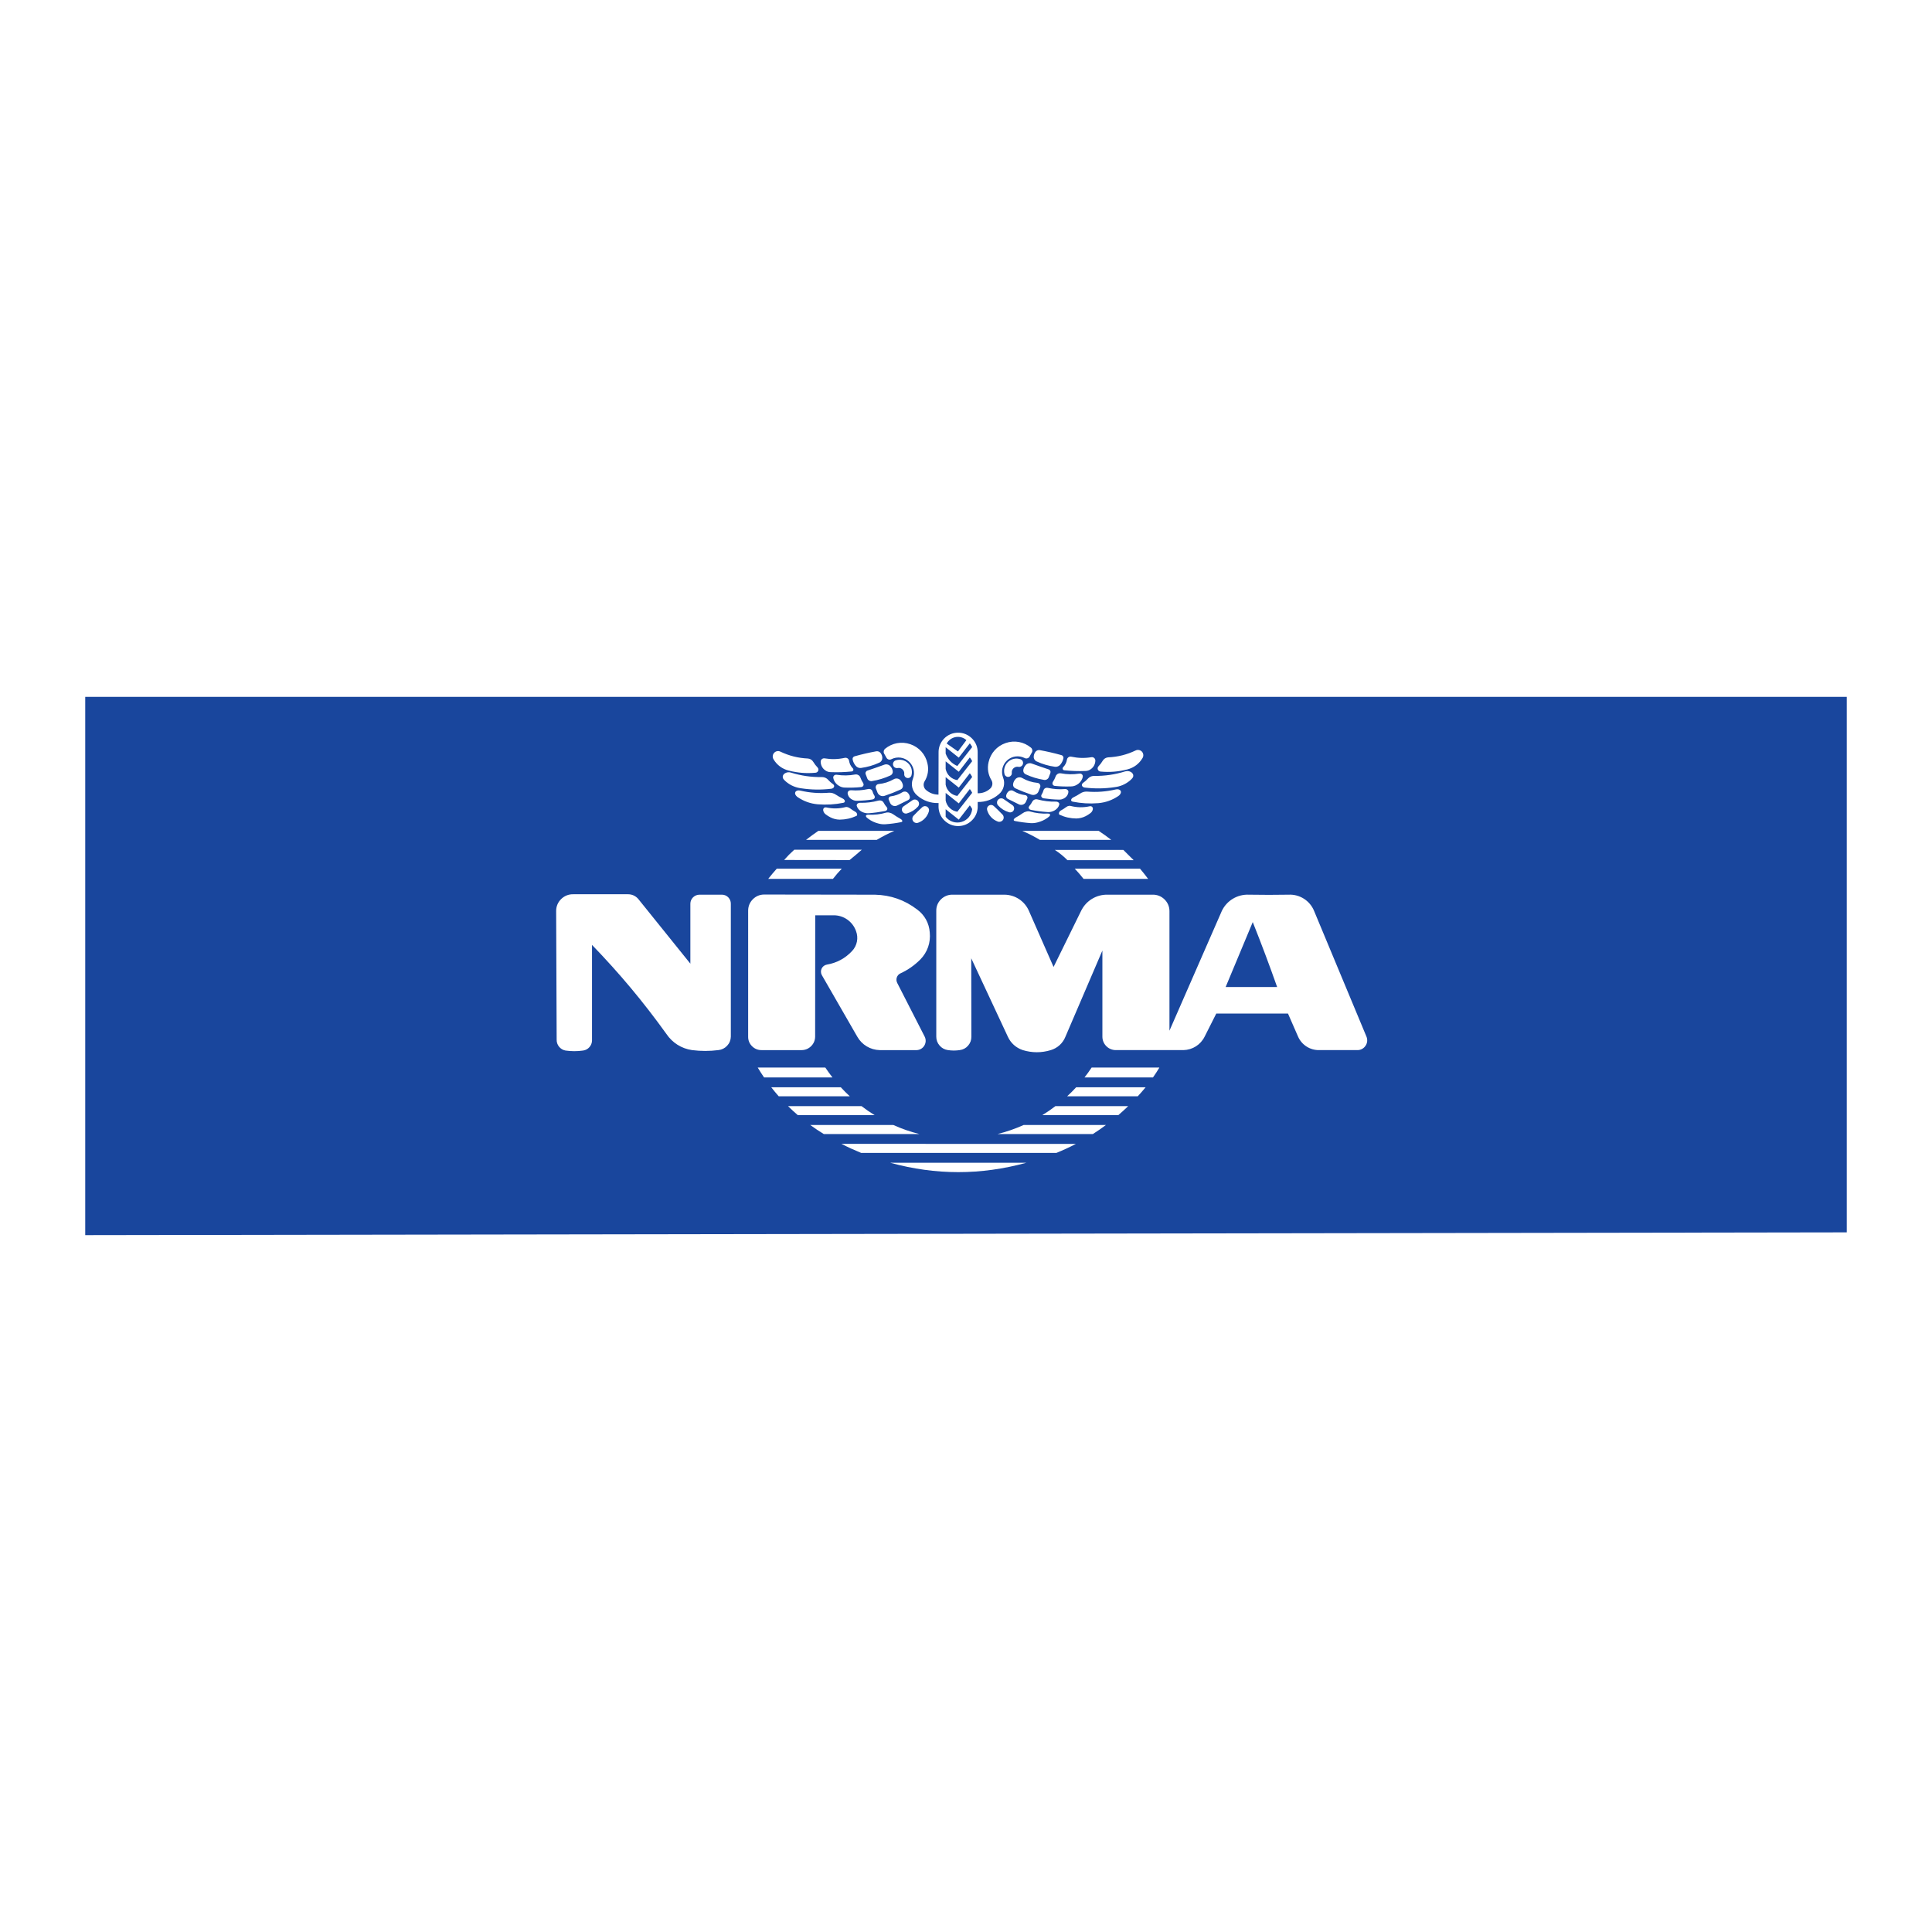 <?xml version="1.0" encoding="utf-8"?>
<!-- Generator: Adobe Illustrator 13.0.0, SVG Export Plug-In . SVG Version: 6.00 Build 14948)  -->
<!DOCTYPE svg PUBLIC "-//W3C//DTD SVG 1.0//EN" "http://www.w3.org/TR/2001/REC-SVG-20010904/DTD/svg10.dtd">
<svg version="1.0" id="Layer_1" xmlns="http://www.w3.org/2000/svg" xmlns:xlink="http://www.w3.org/1999/xlink" x="0px" y="0px"
	 width="192.756px" height="192.756px" viewBox="0 0 192.756 192.756" enable-background="new 0 0 192.756 192.756"
	 xml:space="preserve">
<g>
	<polygon fill-rule="evenodd" clip-rule="evenodd" fill="#FFFFFF" points="0,0 192.756,0 192.756,192.756 0,192.756 0,0 	"/>
	<polygon fill-rule="evenodd" clip-rule="evenodd" fill="#19469D" points="8.504,69.526 184.252,69.526 184.252,122.953 
		8.504,123.229 8.504,69.526 	"/>
	<path fill-rule="evenodd" clip-rule="evenodd" fill="#FFFFFF" d="M124.987,91.996l-2.705,6.481h5.139
		C126.629,96.234,125.868,94.208,124.987,91.996L124.987,91.996z M95.046,89.263h5.186c1.06,0.016,2.007,0.648,2.426,1.622
		l2.457,5.589l2.744-5.589c0.489-1.017,1.521-1.649,2.65-1.622h4.479c0.446-0.012,0.861,0.147,1.184,0.458s0.501,0.718,0.505,1.164
		v11.947l5.224-11.947c0.493-1.04,1.564-1.677,2.714-1.622c1.358,0.023,2.593,0.023,3.947,0c1.105-0.058,2.131,0.598,2.546,1.622
		l5.225,12.541c0.124,0.303,0.093,0.633-0.09,0.904c-0.178,0.271-0.47,0.436-0.795,0.439h-3.827c-0.912,0.02-1.743-0.51-2.111-1.344
		l-1.006-2.301h-7.157l-1.16,2.301c-0.404,0.812-1.211,1.324-2.115,1.344h-6.727c-0.365,0.004-0.703-0.133-0.963-0.389
		c-0.256-0.256-0.396-0.59-0.396-0.955v-8.589l-3.684,8.589c-0.26,0.656-0.784,1.137-1.459,1.344c-0.932,0.283-1.863,0.283-2.799,0
		c-0.672-0.225-1.199-0.695-1.494-1.344l-3.649-7.817l0.012,7.817c0.008,0.334-0.104,0.641-0.322,0.893
		c-0.217,0.256-0.504,0.408-0.838,0.451c-0.399,0.059-0.772,0.059-1.176,0c-0.33-0.047-0.617-0.201-0.834-0.455
		c-0.217-0.248-0.334-0.555-0.33-0.889V90.885c-0.012-0.442,0.155-0.85,0.47-1.16S94.604,89.251,95.046,89.263L95.046,89.263z
		 M76.242,89.248l11.058,0.016c1.557,0.035,2.965,0.528,4.2,1.475c0.749,0.548,1.199,1.363,1.262,2.291
		c0.104,1.013-0.233,1.979-0.947,2.705c-0.586,0.582-1.211,1.021-1.96,1.37c-0.183,0.078-0.314,0.225-0.38,0.412
		c-0.062,0.186-0.046,0.383,0.046,0.559l2.736,5.352c0.144,0.287,0.128,0.621-0.039,0.896c-0.163,0.271-0.454,0.439-0.772,0.447
		h-3.668c-0.939-0.023-1.782-0.523-2.248-1.344l-3.528-6.128c-0.116-0.202-0.128-0.443-0.031-0.656
		c0.101-0.213,0.292-0.361,0.521-0.403c0.986-0.167,1.832-0.621,2.515-1.351c0.512-0.54,0.664-1.32,0.392-2.014
		c-0.338-0.939-1.235-1.564-2.232-1.557h-1.832l-0.008,12.109c-0.004,0.361-0.14,0.691-0.396,0.943
		c-0.252,0.256-0.582,0.396-0.943,0.4h-4.009c-0.365,0.004-0.695-0.133-0.951-0.393c-0.256-0.256-0.392-0.586-0.384-0.951V90.851
		c0-0.431,0.163-0.827,0.469-1.133C75.418,89.411,75.811,89.248,76.242,89.248L76.242,89.248z M69.779,89.263h2.259
		c0.241,0.004,0.458,0.097,0.625,0.268c0.167,0.174,0.256,0.396,0.252,0.636v13.258c-0.008,0.346-0.132,0.656-0.369,0.908
		c-0.233,0.252-0.532,0.4-0.873,0.436c-0.901,0.111-1.727,0.111-2.628,0c-1.06-0.156-1.964-0.73-2.562-1.619
		c-2.325-3.229-4.65-6.012-7.417-8.876v9.533c-0.004,0.252-0.093,0.477-0.26,0.668c-0.163,0.186-0.38,0.303-0.629,0.338
		c-0.598,0.084-1.157,0.084-1.758,0c-0.256-0.047-0.474-0.18-0.64-0.381c-0.163-0.201-0.249-0.447-0.241-0.707l-0.051-12.824
		c-0.004-0.461,0.171-0.881,0.501-1.203c0.326-0.322,0.752-0.489,1.211-0.478h5.453c0.4-0.003,0.765,0.163,1.025,0.466l5.201,6.459
		v-5.989c0.004-0.241,0.097-0.458,0.268-0.629C69.317,89.36,69.539,89.267,69.779,89.263L69.779,89.263z M115.035,107.494h-6.831
		c0.257-0.33,0.478-0.637,0.711-0.986l6.757,0.004C115.467,106.857,115.265,107.164,115.035,107.494L115.035,107.494z
		 M113.515,109.377h-7.045c0.322-0.295,0.602-0.578,0.9-0.9h6.929C114.038,108.795,113.794,109.074,113.515,109.377L113.515,109.377
		z M111.573,111.26h-7.584c0.466-0.287,0.877-0.568,1.312-0.902h7.259C112.229,110.68,111.919,110.961,111.573,111.26
		L111.573,111.26z M109.035,113.145h-9.514c0.92-0.232,1.739-0.516,2.608-0.904h8.213
		C109.904,112.566,109.497,112.85,109.035,113.145L109.035,113.145z M105.395,115.027H85.921c-0.69-0.283-1.308-0.562-1.972-0.904
		l23.393,0.004C106.687,114.469,106.078,114.748,105.395,115.027L105.395,115.027z M102.398,116.01
		c-4.558,1.246-9.021,1.246-13.577,0H102.398L102.398,116.01z M91.732,113.145h-9.54c-0.478-0.291-0.901-0.574-1.355-0.904h8.291
		C89.993,112.629,90.812,112.912,91.732,113.145L91.732,113.145z M87.265,111.26h-7.666c-0.345-0.297-0.652-0.58-0.978-0.902h7.332
		C86.387,110.691,86.799,110.973,87.265,111.26L87.265,111.26z M84.784,109.377h-7.091c-0.264-0.303-0.501-0.582-0.746-0.9h6.94
		C84.183,108.799,84.462,109.082,84.784,109.377L84.784,109.377z M83.053,107.494H76.23c-0.229-0.334-0.427-0.641-0.633-0.986
		l6.746,0.004C82.576,106.857,82.797,107.164,83.053,107.494L83.053,107.494z M96.417,73.842c-0.291-0.264-0.676-0.372-1.063-0.307
		c-0.388,0.07-0.714,0.303-0.901,0.648l1.122,0.788L96.417,73.842L96.417,73.842z M96.758,74.161l-1.102,1.429l-1.308-1.041v0.633
		c0.202,0.566,0.609,1.005,1.165,1.242l1.482-1.891C96.929,74.397,96.855,74.277,96.758,74.161L96.758,74.161z M96.758,75.569
		l-1.102,1.429l-1.308-1.04v0.753c0.108,0.582,0.578,1.032,1.165,1.122l1.482-1.89C96.929,75.807,96.855,75.686,96.758,75.569
		L96.758,75.569z M96.758,77.146l-1.102,1.432l-1.308-1.044v0.753c0.108,0.582,0.578,1.032,1.165,1.125l1.482-1.89
		C96.929,77.382,96.855,77.262,96.758,77.146L96.758,77.146z M96.758,78.721l-1.102,1.432l-1.308-1.044v0.753
		c0.108,0.583,0.578,1.037,1.165,1.125l1.482-1.89C96.929,78.958,96.855,78.842,96.758,78.721L96.758,78.721z M96.758,80.348
		l-1.102,1.428l-1.308-1.04v0.753c0.373,0.481,0.998,0.687,1.583,0.516c0.586-0.167,1.005-0.679,1.063-1.285
		C96.929,80.584,96.855,80.464,96.758,80.348L96.758,80.348z M89.356,75.865c0.438-0.147,0.908-0.043,1.242,0.275
		c0.334,0.314,0.462,0.78,0.338,1.223c-0.027,0.089-0.082,0.163-0.163,0.213c-0.082,0.047-0.171,0.062-0.264,0.043
		s-0.171-0.07-0.225-0.144c-0.054-0.077-0.078-0.167-0.066-0.26c0.016-0.175-0.05-0.337-0.183-0.458
		c-0.128-0.116-0.299-0.167-0.469-0.132c-0.101,0.019-0.198,0-0.288-0.05c-0.085-0.055-0.147-0.136-0.17-0.233
		c-0.027-0.101-0.02-0.198,0.031-0.288C89.186,75.961,89.264,75.896,89.356,75.865L89.356,75.865z M77.852,74.988
		c0.889,0.423,1.774,0.644,2.756,0.69c0.222,0.02,0.416,0.14,0.528,0.33c0.128,0.209,0.264,0.388,0.435,0.567
		c0.081,0.089,0.105,0.213,0.062,0.322c-0.043,0.113-0.144,0.187-0.264,0.198c-0.923,0.085-1.777,0.015-2.678-0.213
		c-0.648-0.164-1.18-0.559-1.521-1.134c-0.12-0.202-0.093-0.461,0.062-0.633C77.387,74.941,77.643,74.886,77.852,74.988
		L77.852,74.988z M87.428,74.957c0.155-0.023,0.307,0.031,0.411,0.147c0.117,0.147,0.183,0.318,0.19,0.504
		c0.008,0.206-0.109,0.396-0.295,0.478c-0.598,0.276-1.176,0.442-1.824,0.532c-0.206,0.027-0.4-0.051-0.532-0.209
		c-0.159-0.187-0.26-0.392-0.31-0.629c-0.016-0.07-0.004-0.14,0.031-0.202c0.039-0.059,0.093-0.101,0.163-0.121
		C85.999,75.251,86.675,75.096,87.428,74.957L87.428,74.957z M84.28,75.612c0.097-0.023,0.194-0.004,0.279,0.05
		c0.085,0.059,0.14,0.144,0.151,0.241c0.047,0.292,0.171,0.547,0.38,0.757c0.047,0.047,0.066,0.121,0.043,0.187
		s-0.082,0.112-0.147,0.121c-0.722,0.073-1.382,0.097-2.104,0.069c-0.206,0-0.388-0.062-0.551-0.182
		c-0.28-0.194-0.442-0.504-0.451-0.846c-0.003-0.101,0.035-0.198,0.113-0.268c0.082-0.066,0.183-0.094,0.284-0.078
		C82.96,75.775,83.601,75.76,84.28,75.612L84.28,75.612z M88.223,76.295c0.209-0.078,0.443-0.023,0.598,0.14
		c0.132,0.14,0.213,0.307,0.248,0.497c0.031,0.175-0.062,0.354-0.221,0.431c-0.609,0.279-1.195,0.458-1.855,0.567
		c-0.19,0.031-0.38-0.074-0.458-0.249c-0.059-0.147-0.109-0.283-0.163-0.431c-0.031-0.074-0.027-0.152,0.008-0.225
		c0.035-0.07,0.093-0.125,0.17-0.147C87.129,76.688,87.653,76.505,88.223,76.295L88.223,76.295z M91.021,79.851
		c0.089-0.065,0.19-0.093,0.295-0.081c0.108,0.016,0.202,0.062,0.271,0.143c0.07,0.082,0.109,0.183,0.105,0.288
		c-0.004,0.109-0.043,0.206-0.117,0.283c-0.299,0.326-0.656,0.547-1.079,0.667c-0.093,0.031-0.187,0.023-0.276-0.012
		c-0.085-0.039-0.155-0.104-0.198-0.19c-0.042-0.085-0.054-0.178-0.031-0.275c0.023-0.093,0.078-0.171,0.155-0.225L91.021,79.851
		L91.021,79.851z M91.146,81.384c0.291-0.307,0.567-0.574,0.877-0.861c0.136-0.113,0.33-0.128,0.481-0.035
		c0.147,0.093,0.221,0.276,0.175,0.447c-0.151,0.539-0.543,0.958-1.071,1.148c-0.186,0.07-0.4,0.004-0.509-0.163
		C90.987,81.753,91.006,81.528,91.146,81.384L91.146,81.384z M89.178,77.74c0.213-0.121,0.489-0.082,0.656,0.097
		c0.132,0.144,0.217,0.311,0.249,0.5c0.031,0.175-0.059,0.354-0.221,0.431c-0.54,0.245-1.04,0.442-1.603,0.632
		c-0.14,0.047-0.28,0.039-0.416-0.019c-0.132-0.062-0.233-0.163-0.291-0.295c-0.062-0.147-0.112-0.284-0.167-0.431
		c-0.035-0.093-0.023-0.198,0.031-0.283c0.05-0.085,0.14-0.136,0.241-0.147C88.208,78.17,88.697,78.015,89.178,77.74L89.178,77.74z
		 M90.051,79.032c0.167-0.097,0.38-0.074,0.516,0.062c0.109,0.109,0.175,0.237,0.206,0.384c0.031,0.136-0.039,0.28-0.163,0.342
		l-1.091,0.54c-0.124,0.066-0.268,0.078-0.404,0.031c-0.136-0.043-0.24-0.14-0.303-0.268c-0.05-0.112-0.093-0.217-0.14-0.33
		c-0.031-0.074-0.023-0.155,0.016-0.221c0.039-0.07,0.109-0.113,0.187-0.12C89.306,79.393,89.683,79.261,90.051,79.032
		L90.051,79.032z M85.324,77.27c0.174-0.031,0.349,0.042,0.454,0.182c0.027,0.035,0.042,0.07,0.058,0.112
		c0.074,0.202,0.159,0.377,0.279,0.555c0.019,0.035,0.035,0.07,0.042,0.109c0.023,0.108-0.031,0.221-0.132,0.268
		c-0.039,0.019-0.074,0.027-0.112,0.031c-0.551,0.054-1.056,0.07-1.611,0.05c-0.209,0-0.404-0.058-0.583-0.167
		c-0.248-0.14-0.427-0.345-0.531-0.605c-0.024-0.062-0.039-0.12-0.051-0.182c-0.023-0.113,0.027-0.225,0.125-0.284
		c0.069-0.042,0.147-0.054,0.229-0.039C84.117,77.394,84.699,77.386,85.324,77.27L85.324,77.27z M86.604,78.725
		c0.113-0.031,0.229-0.008,0.326,0.059c0.059,0.042,0.097,0.097,0.117,0.167c0.046,0.167,0.112,0.31,0.206,0.458
		c0.031,0.059,0.039,0.125,0.016,0.183c-0.012,0.035-0.027,0.058-0.05,0.085c-0.051,0.05-0.117,0.082-0.19,0.089
		c-0.504,0.078-0.971,0.116-1.483,0.128c-0.186,0.012-0.357-0.027-0.52-0.117c-0.155-0.078-0.275-0.19-0.365-0.341
		c-0.055-0.097-0.082-0.194-0.093-0.303c-0.004-0.066,0.016-0.128,0.062-0.179c0.046-0.058,0.108-0.093,0.182-0.104
		c0.039-0.008,0.074-0.012,0.112-0.008C85.502,78.888,86.038,78.853,86.604,78.725L86.604,78.725z M87.633,79.878
		c0.128-0.035,0.256-0.023,0.369,0.039c0.039,0.02,0.07,0.042,0.097,0.074c0.027,0.027,0.046,0.054,0.062,0.089
		c0.089,0.171,0.187,0.314,0.314,0.458c0.023,0.027,0.039,0.058,0.046,0.093c0.02,0.062,0.008,0.127-0.035,0.182
		c-0.023,0.027-0.046,0.05-0.082,0.066c-0.035,0.02-0.07,0.031-0.109,0.039c-0.543,0.104-1.044,0.174-1.595,0.217
		c-0.209,0.019-0.4-0.012-0.594-0.089c-0.187-0.07-0.338-0.179-0.466-0.33c-0.074-0.089-0.124-0.19-0.159-0.303
		c-0.02-0.066-0.007-0.132,0.031-0.186c0.023-0.031,0.046-0.055,0.078-0.074c0.066-0.042,0.144-0.062,0.225-0.058
		C86.449,80.111,87.024,80.041,87.633,79.878L87.633,79.878z M88.417,81.074c0.035-0.012,0.066-0.016,0.097-0.016
		c0.089-0.004,0.167,0.003,0.252,0.027c0.136,0.031,0.256,0.089,0.369,0.17c0.225,0.159,0.434,0.291,0.675,0.423
		c0.039,0.019,0.07,0.039,0.101,0.065c0.031,0.024,0.054,0.047,0.074,0.074c0.02,0.023,0.031,0.042,0.039,0.07
		c0.004,0.023,0.004,0.042-0.003,0.066c-0.008,0.02-0.023,0.035-0.043,0.046c-0.023,0.012-0.05,0.023-0.078,0.027
		c-0.532,0.105-1.021,0.17-1.564,0.209c-0.241,0.016-0.466-0.008-0.703-0.074c-0.365-0.093-0.683-0.237-0.986-0.458
		c-0.054-0.039-0.101-0.078-0.151-0.12c-0.027-0.023-0.047-0.046-0.07-0.074c-0.016-0.023-0.027-0.047-0.031-0.074
		c-0.008-0.02-0.004-0.043,0.003-0.062c0.008-0.02,0.023-0.039,0.039-0.051c0.027-0.016,0.05-0.023,0.078-0.027
		c0.035-0.008,0.066-0.012,0.104-0.012C87.245,81.314,87.816,81.248,88.417,81.074L88.417,81.074z M78.904,77.08
		c1.032,0.318,2.014,0.462,3.093,0.45c0.19-0.004,0.365,0.054,0.516,0.167c0.035,0.027,0.062,0.05,0.089,0.085
		c0.159,0.174,0.322,0.322,0.516,0.462c0.039,0.023,0.062,0.058,0.085,0.097c0.016,0.035,0.023,0.074,0.02,0.117
		c-0.008,0.042-0.023,0.078-0.046,0.108c-0.031,0.039-0.066,0.066-0.105,0.085c-0.046,0.023-0.093,0.039-0.144,0.043
		c-1.021,0.12-1.964,0.108-2.977-0.043c-0.559-0.07-1.052-0.275-1.486-0.628c-0.101-0.082-0.187-0.163-0.272-0.26
		c-0.054-0.062-0.089-0.132-0.097-0.217c-0.012-0.078,0.008-0.155,0.047-0.225c0.046-0.078,0.108-0.136,0.19-0.179
		C78.508,77.041,78.71,77.021,78.904,77.08L78.904,77.08z M79.851,78.88c0.97,0.225,1.887,0.291,2.884,0.21
		c0.236-0.004,0.454,0.058,0.652,0.19c0.225,0.147,0.442,0.271,0.687,0.388c0.039,0.02,0.07,0.039,0.104,0.066
		c0.031,0.027,0.055,0.054,0.074,0.085c0.02,0.027,0.031,0.058,0.039,0.089c0.008,0.031,0.004,0.058-0.008,0.085
		c-0.008,0.023-0.023,0.046-0.046,0.062c-0.027,0.02-0.055,0.031-0.086,0.039c-0.873,0.175-1.688,0.221-2.573,0.151
		c-0.722-0.066-1.366-0.295-1.972-0.699c-0.07-0.042-0.124-0.093-0.174-0.155c-0.047-0.055-0.078-0.109-0.097-0.175
		c-0.016-0.059-0.012-0.113,0.008-0.167c0.02-0.05,0.05-0.093,0.101-0.124c0.055-0.035,0.113-0.055,0.179-0.062
		C79.7,78.857,79.773,78.861,79.851,78.88L79.851,78.88z M82.44,80.557c0.652,0.144,1.281,0.132,1.925-0.035
		c0.05-0.008,0.097-0.012,0.147-0.004c0.117,0.024,0.217,0.066,0.311,0.14c0.167,0.128,0.326,0.229,0.508,0.33
		c0.089,0.047,0.151,0.125,0.179,0.222c0.008,0.027,0.012,0.054,0.008,0.085c0,0.023-0.008,0.046-0.023,0.066
		c-0.012,0.019-0.031,0.035-0.05,0.042c-0.54,0.249-1.075,0.365-1.669,0.373c-0.334-0.007-0.641-0.082-0.936-0.236
		c-0.171-0.086-0.314-0.179-0.462-0.292c-0.109-0.082-0.183-0.187-0.225-0.311c-0.02-0.054-0.027-0.108-0.023-0.163
		c0.003-0.05,0.019-0.093,0.05-0.132c0.027-0.039,0.062-0.062,0.108-0.078C82.339,80.549,82.39,80.549,82.44,80.557L82.44,80.557z
		 M101.804,75.748c0.098,0.031,0.175,0.097,0.222,0.187c0.047,0.093,0.059,0.19,0.031,0.291c-0.027,0.097-0.086,0.179-0.175,0.229
		c-0.085,0.054-0.183,0.074-0.283,0.05c-0.171-0.031-0.342,0.02-0.474,0.136c-0.128,0.116-0.194,0.283-0.179,0.458
		c0.012,0.093-0.012,0.183-0.066,0.26c-0.058,0.074-0.136,0.125-0.225,0.144c-0.093,0.02-0.183,0.004-0.264-0.046
		c-0.082-0.046-0.14-0.12-0.167-0.209c-0.12-0.442,0.008-0.908,0.338-1.227C100.896,75.706,101.369,75.601,101.804,75.748
		L101.804,75.748z M113.309,74.871c0.213-0.101,0.466-0.047,0.625,0.124c0.155,0.175,0.179,0.435,0.058,0.633
		c-0.341,0.578-0.869,0.974-1.521,1.137c-0.896,0.229-1.75,0.299-2.674,0.213c-0.12-0.011-0.222-0.085-0.264-0.198
		c-0.043-0.113-0.02-0.237,0.062-0.322c0.167-0.179,0.303-0.357,0.431-0.571c0.117-0.19,0.312-0.307,0.532-0.326
		C111.539,75.516,112.424,75.294,113.309,74.871L113.309,74.871z M103.737,74.84c0.753,0.14,1.428,0.295,2.166,0.501
		c0.069,0.019,0.124,0.058,0.159,0.12c0.038,0.062,0.05,0.132,0.034,0.198c-0.054,0.241-0.155,0.447-0.311,0.633
		c-0.132,0.155-0.329,0.233-0.531,0.21c-0.648-0.089-1.23-0.26-1.824-0.532c-0.187-0.082-0.307-0.272-0.295-0.478
		c0.008-0.187,0.069-0.357,0.19-0.504C103.431,74.871,103.582,74.813,103.737,74.84L103.737,74.84z M106.885,75.496
		c0.676,0.144,1.319,0.163,2.003,0.05c0.101-0.016,0.202,0.012,0.279,0.078c0.078,0.07,0.12,0.163,0.116,0.268
		c-0.008,0.341-0.171,0.648-0.45,0.846c-0.163,0.121-0.349,0.183-0.551,0.183c-0.722,0.027-1.382,0.004-2.104-0.07
		c-0.07-0.008-0.128-0.054-0.151-0.121c-0.02-0.065-0.004-0.139,0.046-0.186c0.206-0.213,0.334-0.466,0.377-0.757
		c0.016-0.097,0.07-0.183,0.155-0.241C106.687,75.488,106.788,75.473,106.885,75.496L106.885,75.496z M102.938,76.179
		c0.574,0.209,1.099,0.392,1.677,0.582c0.074,0.023,0.136,0.074,0.171,0.147c0.035,0.07,0.035,0.151,0.008,0.225
		c-0.055,0.147-0.104,0.283-0.167,0.431c-0.073,0.175-0.264,0.28-0.454,0.249c-0.66-0.108-1.25-0.287-1.855-0.566
		c-0.163-0.078-0.252-0.256-0.222-0.431c0.031-0.19,0.117-0.357,0.249-0.497C102.495,76.156,102.731,76.101,102.938,76.179
		L102.938,76.179z M100.139,79.73l0.874,0.602c0.081,0.054,0.132,0.132,0.155,0.225c0.023,0.093,0.015,0.19-0.027,0.276
		c-0.043,0.085-0.112,0.151-0.202,0.19c-0.089,0.035-0.183,0.042-0.275,0.012c-0.423-0.125-0.776-0.341-1.075-0.668
		c-0.073-0.077-0.116-0.174-0.116-0.283c-0.004-0.109,0.031-0.206,0.101-0.288c0.074-0.082,0.167-0.132,0.271-0.144
		C99.953,79.641,100.054,79.668,100.139,79.73L100.139,79.73z M100.019,81.268c0.136,0.144,0.159,0.369,0.047,0.536
		c-0.108,0.163-0.326,0.233-0.513,0.163c-0.523-0.19-0.916-0.609-1.067-1.149c-0.046-0.171,0.023-0.353,0.175-0.446
		c0.151-0.097,0.346-0.082,0.478,0.035C99.452,80.693,99.724,80.961,100.019,81.268L100.019,81.268z M101.986,77.623
		c0.478,0.275,0.971,0.431,1.521,0.485c0.102,0.008,0.187,0.062,0.241,0.148c0.054,0.085,0.065,0.186,0.031,0.283
		c-0.055,0.147-0.109,0.283-0.167,0.427c-0.059,0.136-0.159,0.237-0.296,0.295c-0.132,0.062-0.275,0.066-0.415,0.023
		c-0.559-0.19-1.063-0.388-1.603-0.636c-0.159-0.074-0.253-0.252-0.222-0.427c0.035-0.194,0.116-0.357,0.249-0.501
		C101.498,77.542,101.77,77.499,101.986,77.623L101.986,77.623z M101.109,78.916c0.369,0.229,0.749,0.361,1.18,0.416
		c0.078,0.011,0.144,0.054,0.187,0.124c0.039,0.066,0.047,0.147,0.016,0.221c-0.047,0.112-0.089,0.217-0.14,0.33
		c-0.062,0.128-0.167,0.221-0.303,0.268s-0.279,0.035-0.408-0.031l-1.09-0.54c-0.125-0.066-0.19-0.206-0.163-0.341
		c0.031-0.147,0.101-0.275,0.209-0.384C100.732,78.842,100.946,78.814,101.109,78.916L101.109,78.916z M105.841,77.153
		c0.621,0.117,1.207,0.124,1.832,0.031c0.077-0.016,0.159-0.004,0.229,0.039c0.098,0.054,0.148,0.171,0.124,0.279
		c-0.011,0.066-0.026,0.124-0.054,0.187c-0.101,0.26-0.283,0.466-0.527,0.602c-0.179,0.112-0.373,0.167-0.587,0.171
		c-0.551,0.02-1.056,0.004-1.606-0.051c-0.043-0.003-0.078-0.015-0.112-0.031c-0.102-0.046-0.156-0.159-0.132-0.268
		c0.007-0.042,0.019-0.074,0.042-0.108c0.116-0.179,0.206-0.357,0.279-0.559c0.012-0.039,0.031-0.074,0.059-0.108
		C105.491,77.192,105.666,77.122,105.841,77.153L105.841,77.153z M104.56,78.609c0.567,0.124,1.103,0.163,1.681,0.116
		c0.039-0.004,0.074-0.004,0.113,0.004c0.073,0.016,0.132,0.051,0.182,0.109c0.047,0.05,0.066,0.113,0.059,0.178
		c-0.008,0.109-0.039,0.206-0.093,0.303c-0.086,0.148-0.206,0.264-0.361,0.342c-0.163,0.089-0.338,0.128-0.521,0.116
		c-0.512-0.011-0.978-0.054-1.482-0.128c-0.073-0.008-0.14-0.039-0.189-0.089c-0.024-0.027-0.039-0.054-0.055-0.085
		c-0.02-0.062-0.016-0.124,0.02-0.182c0.093-0.147,0.155-0.291,0.205-0.462c0.016-0.066,0.055-0.125,0.113-0.163
		C104.327,78.601,104.443,78.578,104.56,78.609L104.56,78.609z M103.527,79.761c0.609,0.164,1.188,0.233,1.82,0.218
		c0.082-0.004,0.155,0.016,0.226,0.058c0.03,0.02,0.054,0.042,0.077,0.074c0.039,0.054,0.047,0.12,0.027,0.187
		c-0.031,0.112-0.081,0.209-0.159,0.303c-0.128,0.151-0.279,0.26-0.462,0.33c-0.194,0.078-0.388,0.109-0.594,0.085
		c-0.551-0.039-1.052-0.108-1.6-0.213c-0.038-0.008-0.073-0.019-0.108-0.039c-0.031-0.016-0.058-0.039-0.077-0.066
		c-0.043-0.054-0.059-0.12-0.039-0.186c0.012-0.031,0.027-0.062,0.051-0.089c0.128-0.144,0.225-0.287,0.311-0.458
		c0.02-0.035,0.038-0.062,0.065-0.089c0.027-0.031,0.059-0.055,0.094-0.074C103.275,79.738,103.403,79.723,103.527,79.761
		L103.527,79.761z M102.743,80.957c0.602,0.171,1.177,0.241,1.801,0.213c0.035,0,0.07,0.004,0.105,0.008
		c0.027,0.008,0.05,0.016,0.073,0.031c0.02,0.012,0.035,0.027,0.043,0.05c0.008,0.02,0.008,0.042,0.004,0.062
		c-0.008,0.027-0.016,0.051-0.035,0.074c-0.02,0.027-0.039,0.051-0.065,0.074c-0.051,0.043-0.098,0.082-0.151,0.121
		c-0.307,0.217-0.621,0.365-0.99,0.458c-0.232,0.062-0.458,0.089-0.702,0.074c-0.54-0.039-1.028-0.105-1.564-0.21
		c-0.027-0.004-0.051-0.016-0.078-0.027c-0.019-0.012-0.03-0.027-0.038-0.051c-0.012-0.019-0.012-0.039-0.004-0.062
		c0.008-0.027,0.02-0.05,0.035-0.07c0.022-0.027,0.046-0.05,0.073-0.074c0.035-0.027,0.066-0.046,0.104-0.07
		c0.241-0.128,0.45-0.26,0.672-0.419c0.116-0.085,0.236-0.14,0.373-0.17c0.085-0.023,0.162-0.035,0.248-0.031
		C102.682,80.941,102.712,80.945,102.743,80.957L102.743,80.957z M112.257,76.963c0.198-0.058,0.396-0.039,0.574,0.058
		c0.081,0.047,0.14,0.105,0.187,0.183c0.043,0.07,0.058,0.144,0.05,0.225c-0.011,0.085-0.042,0.155-0.101,0.217
		c-0.085,0.097-0.167,0.179-0.268,0.26c-0.438,0.353-0.928,0.559-1.486,0.629c-1.018,0.151-1.961,0.163-2.978,0.042
		c-0.05-0.004-0.097-0.019-0.144-0.042c-0.042-0.02-0.073-0.047-0.104-0.085c-0.027-0.031-0.043-0.07-0.047-0.109
		c-0.004-0.042,0-0.082,0.02-0.116c0.02-0.042,0.047-0.074,0.081-0.101c0.194-0.136,0.357-0.283,0.517-0.458
		c0.031-0.035,0.059-0.058,0.094-0.085c0.151-0.112,0.325-0.17,0.516-0.167C110.242,77.425,111.229,77.281,112.257,76.963
		L112.257,76.963z M111.313,78.764c0.078-0.02,0.151-0.023,0.229-0.016c0.065,0.008,0.124,0.027,0.178,0.062
		c0.047,0.031,0.082,0.074,0.102,0.125c0.02,0.054,0.02,0.108,0.004,0.163c-0.02,0.07-0.051,0.125-0.094,0.179
		c-0.05,0.062-0.108,0.113-0.174,0.155c-0.605,0.404-1.25,0.632-1.977,0.699c-0.885,0.07-1.699,0.02-2.569-0.151
		c-0.031-0.008-0.058-0.02-0.085-0.039c-0.023-0.015-0.039-0.039-0.051-0.062c-0.008-0.027-0.012-0.054-0.004-0.085
		c0.004-0.031,0.016-0.062,0.035-0.089c0.023-0.031,0.047-0.058,0.078-0.085c0.03-0.027,0.065-0.047,0.104-0.066
		c0.244-0.116,0.458-0.241,0.687-0.388c0.198-0.132,0.415-0.194,0.652-0.19C109.424,79.055,110.343,78.989,111.313,78.764
		L111.313,78.764z M108.725,80.441c0.051-0.012,0.101-0.008,0.151,0.008c0.043,0.012,0.082,0.039,0.108,0.078
		c0.031,0.039,0.047,0.081,0.051,0.132c0.004,0.054-0.004,0.109-0.023,0.163c-0.043,0.124-0.116,0.229-0.225,0.307
		c-0.147,0.116-0.295,0.209-0.462,0.295c-0.3,0.151-0.603,0.229-0.939,0.237c-0.59-0.008-1.13-0.125-1.665-0.373
		c-0.023-0.008-0.039-0.023-0.051-0.043c-0.016-0.019-0.023-0.042-0.023-0.07c-0.004-0.027,0-0.054,0.008-0.082
		c0.027-0.097,0.09-0.174,0.179-0.225c0.183-0.097,0.342-0.202,0.509-0.326c0.093-0.074,0.193-0.121,0.311-0.14
		c0.05-0.008,0.097-0.008,0.144,0.004C107.444,80.573,108.072,80.584,108.725,80.441L108.725,80.441z M97.546,80.014v0.509
		c-0.015,0.52-0.221,0.986-0.594,1.343c-0.368,0.361-0.842,0.551-1.358,0.551c-0.52,0-0.99-0.19-1.362-0.551
		c-0.372-0.357-0.574-0.823-0.594-1.343l0.004-0.404c-0.788,0.027-1.518-0.229-2.119-0.745c-0.497-0.4-0.679-1.083-0.442-1.677
		c0.237-0.598,0.077-1.281-0.396-1.716c-0.478-0.435-1.172-0.527-1.747-0.236c-0.082,0.046-0.175,0.058-0.268,0.035
		c-0.093-0.027-0.167-0.082-0.218-0.163c-0.085-0.147-0.163-0.279-0.24-0.427c-0.089-0.159-0.051-0.361,0.085-0.478
		c0.71-0.59,1.658-0.761,2.527-0.462c0.874,0.299,1.514,1.017,1.708,1.917c0.147,0.625,0.046,1.25-0.291,1.797
		c-0.156,0.268-0.101,0.617,0.124,0.831c0.357,0.318,0.792,0.485,1.269,0.485l0.008-4.168c-0.016-0.536,0.175-1.029,0.543-1.413
		c0.373-0.388,0.861-0.594,1.397-0.598c0.536-0.004,1.024,0.202,1.401,0.583s0.571,0.873,0.559,1.409v4.052
		c0.473,0.011,0.904-0.151,1.253-0.466c0.229-0.213,0.283-0.563,0.128-0.831c-0.337-0.547-0.438-1.172-0.295-1.797
		c0.198-0.9,0.835-1.619,1.708-1.917c0.873-0.303,1.816-0.128,2.526,0.462c0.141,0.116,0.179,0.318,0.09,0.473
		c-0.081,0.151-0.155,0.284-0.241,0.431c-0.05,0.081-0.124,0.136-0.217,0.159c-0.093,0.027-0.187,0.016-0.268-0.031
		c-0.575-0.291-1.27-0.198-1.747,0.237c-0.474,0.435-0.633,1.114-0.399,1.715c0.236,0.594,0.058,1.277-0.442,1.677
		C99.045,79.766,98.326,80.026,97.546,80.014L97.546,80.014z M109.613,82.894c0.446,0.295,0.839,0.575,1.258,0.901h-7.118
		c-0.587-0.346-1.138-0.629-1.763-0.901H109.613L109.613,82.894z M112.078,84.799l1.028,1.021h-6.605
		c-0.396-0.396-0.792-0.718-1.258-1.021H112.078L112.078,84.799z M113.735,86.663c0.291,0.342,0.544,0.664,0.815,1.025l-6.443-0.004
		c-0.287-0.361-0.562-0.683-0.881-1.021H113.735L113.735,86.663z M89.232,82.894c-0.625,0.272-1.176,0.555-1.762,0.901h-7.052
		c0.412-0.322,0.795-0.605,1.23-0.901H89.232L89.232,82.894z M85.984,84.776c-0.412,0.365-0.796,0.687-1.223,1.033l-6.529-0.008
		c0.326-0.373,0.645-0.695,1.013-1.024H85.984L85.984,84.776z M83.985,86.663c-0.322,0.338-0.598,0.66-0.885,1.025h-6.459
		c0.284-0.361,0.555-0.683,0.862-1.025H83.985L83.985,86.663z"/>
</g>
</svg>
